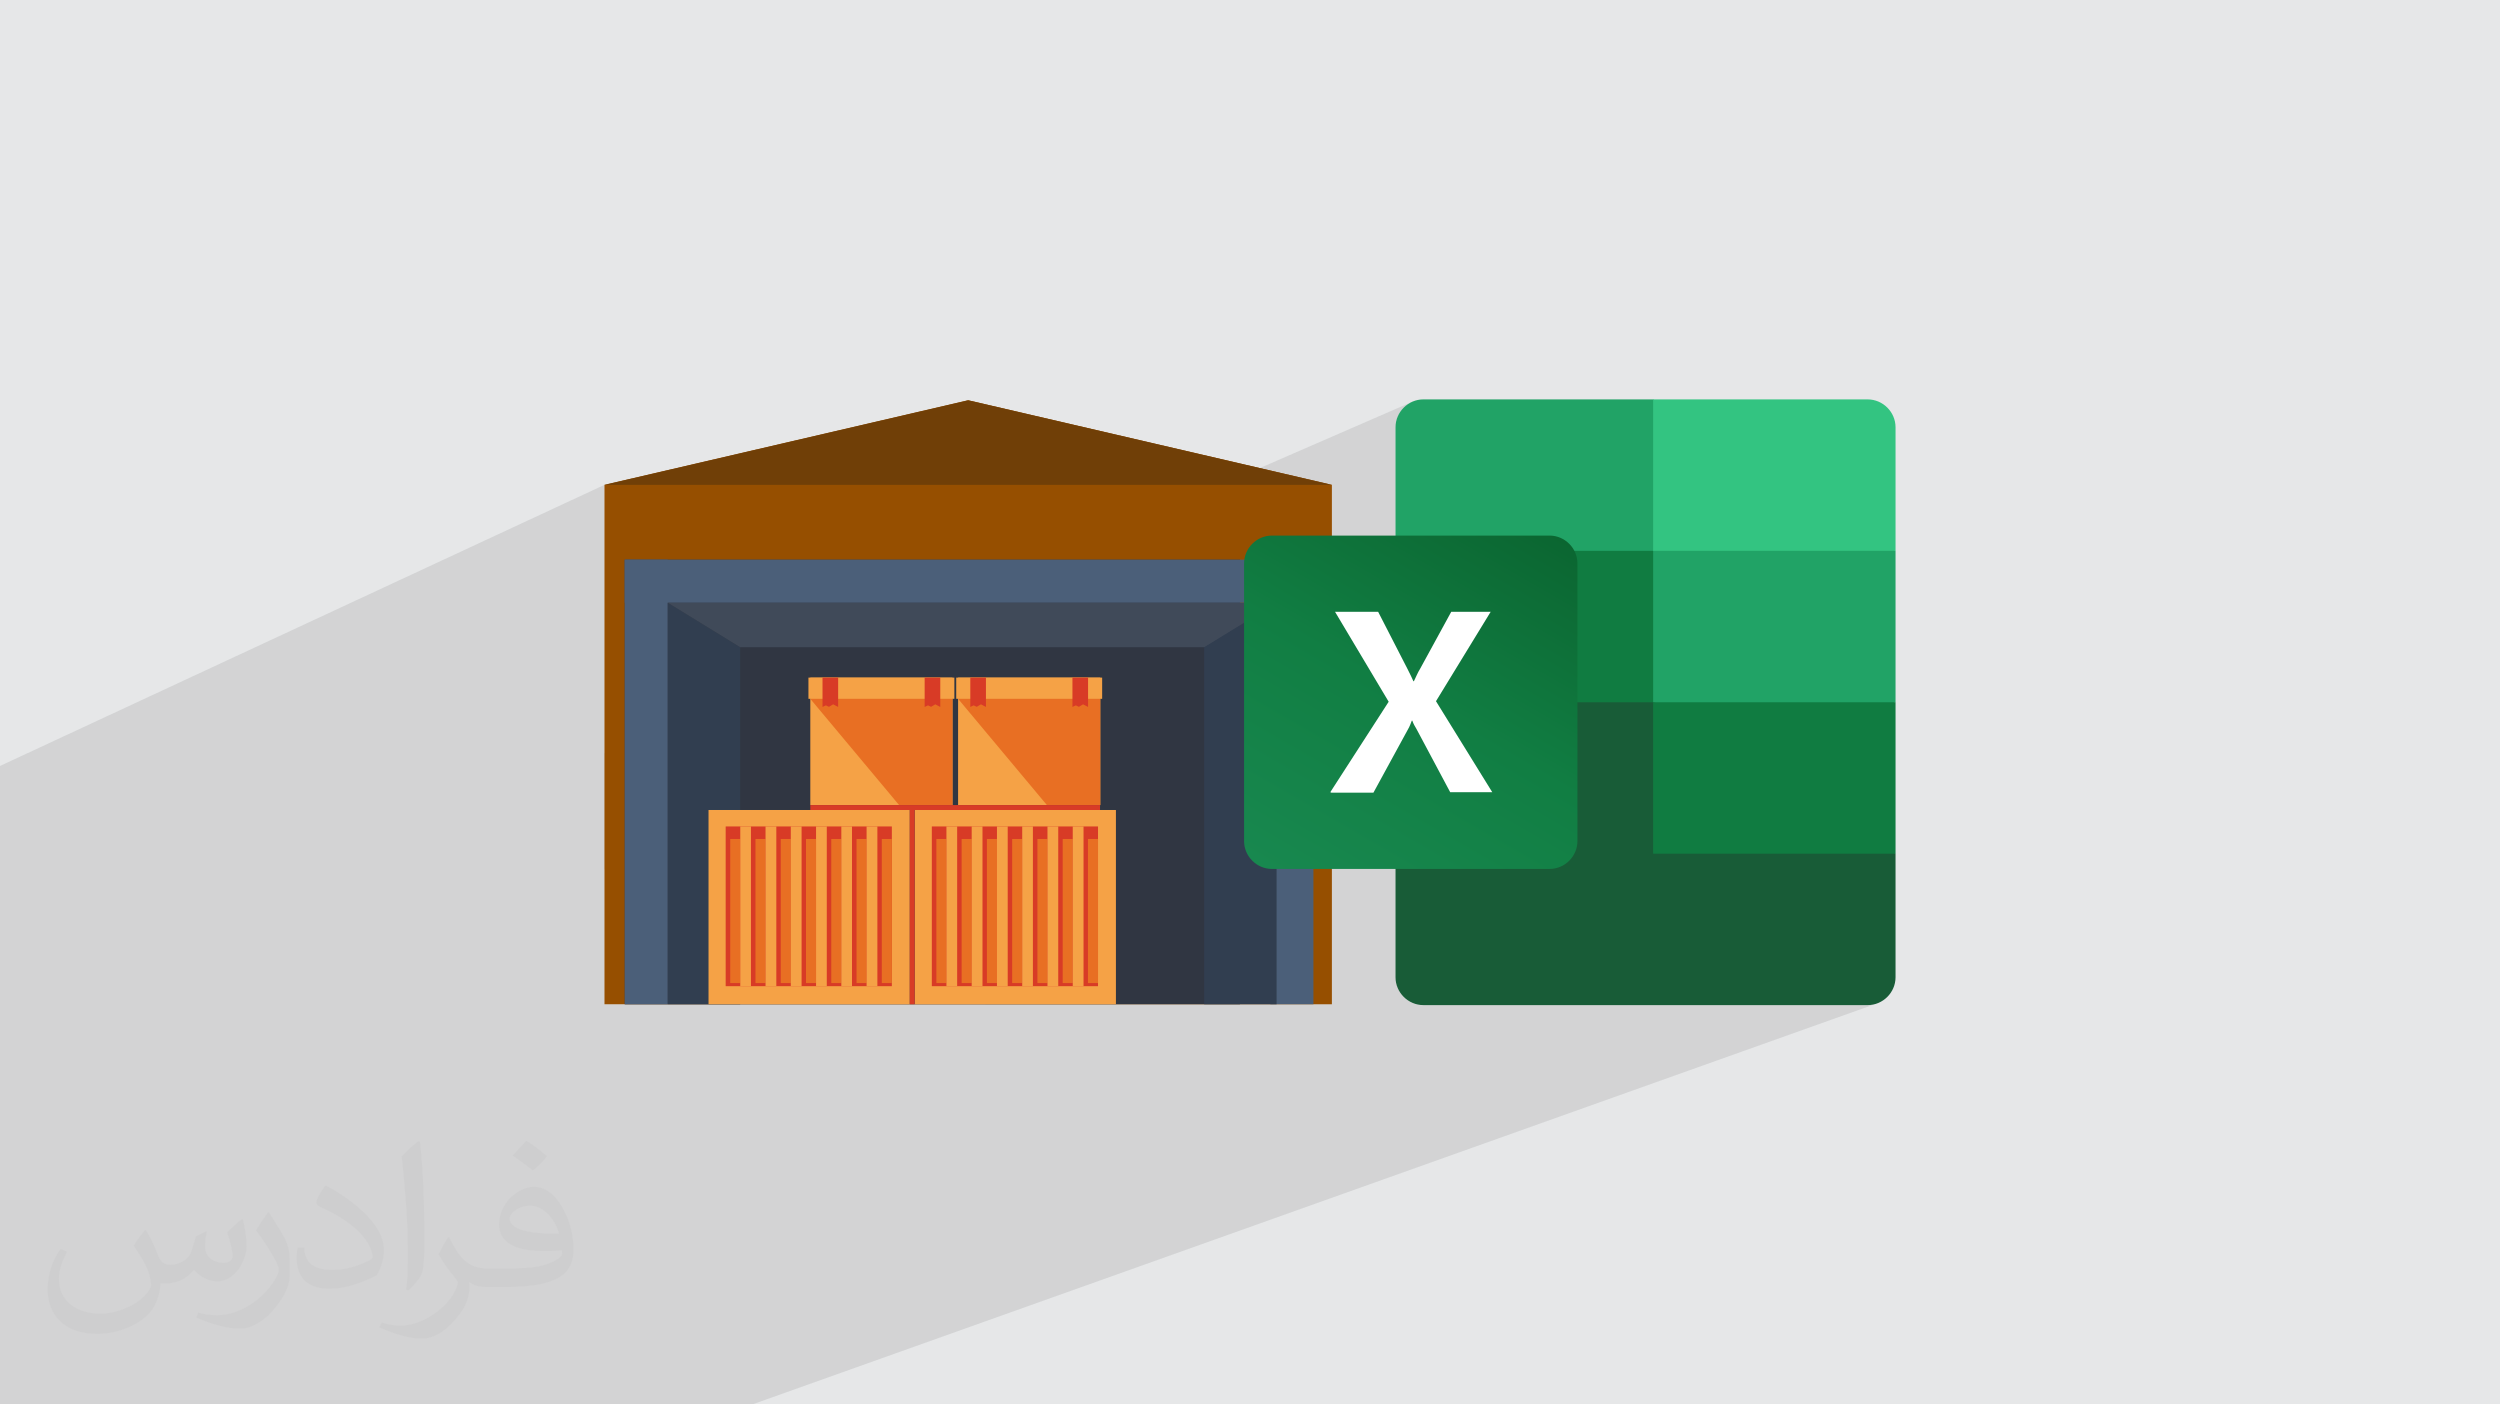 <?xml version="1.0" encoding="UTF-8"?>
<!DOCTYPE svg PUBLIC "-//W3C//DTD SVG 1.0//EN" "http://www.w3.org/TR/2001/REC-SVG-20010904/DTD/svg10.dtd">
<!-- Creator: CorelDRAW -->
<svg xmlns="http://www.w3.org/2000/svg" xml:space="preserve" width="94.192mm" height="52.917mm" version="1.0" style="shape-rendering:geometricPrecision; text-rendering:geometricPrecision; image-rendering:optimizeQuality; fill-rule:evenodd; clip-rule:evenodd"
viewBox="0 0 9404.92 5283.66"
 xmlns:xlink="http://www.w3.org/1999/xlink"
 xmlns:xodm="http://www.corel.com/coreldraw/odm/2003">
 <defs>
  <style type="text/css">
   <![CDATA[
    .fil8 {fill:#F5A246}
    .fil9 {fill:#E86F23}
    .fil10 {fill:#D83B26}
    .fil5 {fill:#4B5F79}
    .fil11 {fill:#404A59}
    .fil4 {fill:#303642}
    .fil7 {fill:#313E50}
    .fil14 {fill:#107C41}
    .fil12 {fill:#185C37}
    .fil13 {fill:#21A366}
    .fil17 {fill:#33C481}
    .fil6 {fill:#703F07}
    .fil3 {fill:#964F00}
    .fil16 {fill:white}
    .fil2 {fill:#373435;fill-opacity:0.031}
    .fil1 {fill:#2B2A29;fill-opacity:0.102}
    .fil0 {fill:#E6E7E8}
    .fil15 {fill:url(#id0)}
   ]]>
  </style>
  <linearGradient id="id0" gradientUnits="userSpaceOnUse" x1="4890.12" y1="3343.07" x2="5707.03" y2="1927.2">
   <stop offset="0" style="stop-opacity:1; stop-color:#18884F"/>
   <stop offset="0.502" style="stop-opacity:1; stop-color:#117E43"/>
   <stop offset="1" style="stop-opacity:1; stop-color:#0B6631"/>
  </linearGradient>
 </defs>
 <g id="Layer_x0020_1">
  <polygon class="fil0" points="-0,0 9404.92,0 9404.92,5283.66 -0,5283.66 "/>
  <path class="fil1" d="M5249.82 1607.33l2.16 -20.98 6.16 -19.61 9.74 -17.79 12.86 -15.56 15.56 -12.86 17.8 -9.73 -3040.17 1322.83 0 -1009.69 -2273.93 1057.55 0 941.57 0 58.74 0 263.04 0 0.01 0 86.12 0 194.13 0 0.01 0 278.52 0 28.92 0 492.96 0 58.15 56.51 0 647 0 102 0 20.79 0 123.32 0 35 0 26.87 0 314.22 0 212.64 0 0.01 0 1275.73 0 15.38 0 1449.89 -516.96 -158.8 516.96 158.8 -516.96 2787.33 -993.83 -19.61 6.17 -20.97 2.15 -1432.64 0 1537.5 -569.67 -0.01 0 -1537.51 569.67 -238.79 0 -20.98 -2.16 -19.61 -6.16 -17.79 -9.74 -15.56 -12.86 -12.86 -15.56 -9.73 -17.8 -6.17 -19.6 -2.15 -20.97 0 -407.43 -239.32 0 -308.02 120.28 324.06 -1054.94 1999.59 -831.76 -0.03 0 -1999.56 831.75 79.47 -258.72 143.81 -60.71 0 -100.51 969.27 -411.83 0 -0.01 -969.27 411.82 0 -302.65 0 -4.31zm-2975.89 1663.73l2832.08 -1195.53 -79.47 258.72 -2752.61 1144.99 0 -208.17zm0 208.18l2752.61 -1144.99 -324.06 1054.94 -995.42 388.71 -1356.79 0 -76.34 0 0 -298.67z"/>
  <path class="fil2" d="M548.54 4627.69c17.95,27.21 29.6,53.36 40.96,82.43 8.45,16.91 12.93,48.09 52.57,48.09 11.61,0 28.28,-3.42 43.06,-11.61 16.63,-8.73 29.32,-21.94 35.94,-42l15.85 -53.36 38.57 -19.02 2.64 2.64c-5.27,20.09 -6.59,39.36 -6.59,54.43 0,44.63 38.57,61.56 69.22,61.56 17.95,0 34.09,-8.73 34.09,-25.11 0,-21.13 -8.98,-57.06 -20.62,-89.29 17.95,-17.95 35.94,-35.94 56.53,-50.47l3.17 1.6c8.98,38.04 14,75.56 14,100.66 0,24.57 -10.83,51.79 -19.81,69.49 -18.49,34.87 -51.25,62.62 -90.87,62.62 -30.1,0 -63.65,-15.07 -86.66,-43.06l-1.32 0c-21.66,26.96 -55.22,51.25 -108.86,51.25l-16.63 0c-2.64,35.41 -10.29,60.49 -21.94,82.95 -31.95,62.34 -126.81,106.47 -216.1,106.47 -124.17,0 -186.51,-71.59 -186.51,-166.96 0,-58.91 19.27,-113.6 48.88,-152.42l24.29 10.04c-18.49,35.41 -30.91,68.68 -30.91,101.45 0,89.29 72.66,131.83 156.4,131.83 77.68,0 173.83,-49.41 191.28,-106.72 -6.59,-62.62 -30.1,-91.93 -66.04,-148.99 10.83,-19.02 24.83,-38.04 42.28,-58.38l3.17 0 0 0 0 0 -0.02 -0.09zm1432.13 -336.04c26.15,16.39 51.79,35.66 76.87,57.85 -14,19.81 -31.45,37.79 -53.11,53.64 -25.11,-20.34 -50.19,-37.79 -75.84,-56.27 17.42,-19.55 34.62,-38.29 52.04,-55.22l0 0 0 0 0 0 0 0 0 0 0.03 0zm13.47 244.11c-42.28,0 -76.87,27.75 -76.87,48.34 0,44.13 84.53,57.85 185.72,57.31 -12.68,-51.79 -57.06,-105.68 -108.86,-105.68l0.01 0.03zm-94.86 236.19c54.96,0 103.04,-1.6 139.74,-10.83 40.96,-10.29 75.56,-30.91 75.56,-45.17 0,-3.7 0,-8.19 -1.32,-11.89 -22.98,2.11 -49.41,2.11 -72.38,2.11 -74.49,0 -131.55,-16.91 -154.02,-58.66 -5.55,-11.61 -9.51,-24.57 -9.51,-39.36 0,-40.43 17.42,-79.79 48.09,-107 25.61,-22.45 53.89,-36.44 82.67,-36.44 52.04,0 93.51,41.75 122.57,107.54 15.85,35.94 26.68,77.4 26.68,129.72 0,34.87 -9.51,64.19 -31.17,85.85 -40.43,39.11 -114.92,53.89 -229.04,53.89l-51.79 0 0 0 -13.47 0c-28.28,0 -48.62,-5.02 -64.72,-17.42l-2.64 0c0.79,6.59 1.32,12.93 1.32,19.02 0,25.61 -8.45,58.38 -25.61,84.53 -50.72,75.3 -105.68,108.04 -153.24,108.04 -48.09,0 -107,-18.49 -160.11,-42.54l9.51 -18.49c17.17,7.13 40.96,11.89 73.7,11.89 85.85,0 198.66,-82.43 212.66,-163 -3.17,-6.59 -8.98,-15.32 -17.17,-24.57 -25.11,-29.85 -40.96,-54.68 -55.75,-80.83 12.68,-25.11 24.29,-45.17 35.13,-63.4l4.49 -0.53c36.72,74.77 69.99,117.55 144.23,117.55l11.61 0 0 0 53.89 0 0 0 0 0 0 0 0 0 0 0 0.09 0.01zm-371.98 79c6.34,-34.34 6.87,-72.91 6.87,-108.86l0 -53.36c0,-99.6 -12.68,-244.36 -22.98,-338.68 17.95,-19.27 43.06,-42 62.87,-57.31l5.81 1.6c13.47,118.62 16.63,256 16.63,383.06 0,33.3 -1.32,65.79 -4.49,89.55 -1.85,30.1 -19.27,52.83 -56.53,87.7l-8.19 -3.7zm-382.8 -157.19c1.85,46.77 24.83,83.49 105.15,83.49 49.93,0 92.19,-12.93 138.96,-35.13 8.45,-3.7 12.93,-8.73 12.93,-12.93 0,-29.32 -22.45,-68.15 -60.23,-103.55 -36.72,-33.3 -85.34,-62.62 -130.76,-82.18 -15.6,-6.59 -20.62,-13.47 -20.62,-20.09 0,-13.47 17.95,-41.75 32.77,-62.09l5.02 -0.53c52.04,27.21 110.17,67.64 153.24,112.53 39.11,41.47 63.4,83.49 63.4,129.19 0,33.81 -10.29,65.51 -26.96,95.11 -57.06,28.79 -117.83,50.72 -178.06,50.72 -73.17,0 -123.1,-34.34 -123.1,-114.92 0,-8.73 0,-22.19 3.17,-39.64l25.11 0 0 0 0 0 0 0 0 0 0 0 -0.02 0zm-132.37 -132.9l45.45 73.45c16.63,27.21 32.23,56.81 32.23,103.55l0 59.7c0,48.34 -30.91,100.13 -80.83,151.38 -39.11,34.62 -73.7,49.41 -105.68,49.41 -47.55,0 -101.98,-14.79 -164.85,-41.75l7.13 -18.49c19.81,5.27 42.79,9.77 71.06,9.77 90.36,-0.53 182.8,-66.57 225.08,-147.15 5.02,-9.26 6.87,-17.95 6.87,-24.04 0,-9.26 -5.02,-19.55 -8.98,-28.79 -22.98,-43.31 -48.62,-82.95 -76.87,-119.68 14.79,-23.25 29.6,-45.7 45.7,-67.9l3.7 0.53 0 0 0 0 0 0 0 0 0 0 -0.02 0.01z"/>
  <g id="_2453487733904">
   <g>
    <polygon class="fil3" points="2273.94,1823.94 3642.24,1505.76 5010.51,1823.94 5010.51,3777.91 2273.94,3777.91 "/>
    <polygon class="fil4" points="2350.28,3777.91 4664.58,3777.91 4664.58,2105.56 2350.28,2105.56 "/>
    <polygon class="fil5" points="2350.28,3777.91 2512.19,3777.91 2512.19,2105.56 2350.28,2105.56 "/>
    <polygon class="fil5" points="4779.15,3777.91 4941.03,3777.91 4941.03,2105.56 4779.15,2105.56 "/>
    <polygon class="fil6" points="2273.94,1823.94 5010.51,1823.94 5010.51,1823.94 3642.24,1505.76 "/>
    <polygon class="fil5" points="2350.28,2267.5 2350.28,2105.56 4924.98,2105.56 4924.98,2267.5 "/>
    <polygon class="fil7" points="2512.19,2267.5 2784.57,2434.85 2784.57,3777.91 2512.19,3777.91 "/>
    <polygon class="fil8" points="4139.22,2549.12 3604.33,2549.12 3604.33,3028.63 4139.22,3028.63 "/>
    <polygon class="fil8" points="3597.3,2628.92 4146.26,2628.92 4146.26,2549.12 3597.3,2549.12 "/>
    <polygon class="fil9" points="4139.22,3028.63 3938.39,3028.63 3604.33,2628.96 4139.22,2628.96 "/>
    <polygon class="fil10" points="4093.29,2549.12 4034.49,2549.12 4034.49,2659.46 4047.18,2653.56 4058.69,2659.02 4074.51,2649.68 4093.29,2659.46 "/>
    <polygon class="fil10" points="3709.07,2549.12 3650.27,2549.12 3650.27,2659.46 3662.95,2653.56 3674.44,2659.02 3690.32,2649.68 3709.07,2659.46 "/>
    <polygon class="fil8" points="3583.25,2549.12 3048.34,2549.12 3048.34,3028.63 3583.25,3028.63 "/>
    <polygon class="fil8" points="3041.33,2628.92 3590.28,2628.92 3590.28,2549.12 3041.33,2549.12 "/>
    <polygon class="fil9" points="3583.24,3028.63 3382.39,3028.63 3048.34,2628.96 3583.24,2628.96 "/>
    <polygon class="fil10" points="3537.28,2549.12 3478.5,2549.12 3478.5,2659.46 3491.22,2653.56 3502.68,2659.02 3518.56,2649.68 3537.28,2659.46 "/>
    <polygon class="fil10" points="3153.07,2549.12 3094.3,2549.12 3094.3,2659.46 3107,2653.56 3118.46,2659.02 3134.31,2649.68 3153.07,2659.46 "/>
    <polygon class="fil8" points="2665.46,3777.91 3422.51,3777.91 3422.51,3047.17 2665.46,3047.17 "/>
    <polygon class="fil10" points="2729.94,3710 2824.98,3710 2824.98,3109.06 2729.94,3109.06 "/>
    <polygon class="fil10" points="2824.98,3710 2920.03,3710 2920.03,3109.06 2824.98,3109.06 "/>
    <polygon class="fil10" points="2920.02,3710 3015.05,3710 3015.05,3109.06 2920.02,3109.06 "/>
    <polygon class="fil10" points="3015.05,3710 3110.1,3710 3110.1,3109.06 3015.05,3109.06 "/>
    <polygon class="fil10" points="3110.1,3710 3205.15,3710 3205.15,3109.06 3110.1,3109.06 "/>
    <polygon class="fil10" points="3205.15,3710 3300.17,3710 3300.17,3109.06 3205.15,3109.06 "/>
    <polygon class="fil10" points="3300.14,3710 3355.12,3710 3355.12,3109.06 3300.14,3109.06 "/>
    <polygon class="fil9" points="2747.05,3698.2 2784.88,3698.2 2784.88,3156.25 2747.05,3156.25 "/>
    <polygon class="fil9" points="2842.09,3698.2 2879.9,3698.2 2879.9,3156.25 2842.09,3156.25 "/>
    <polygon class="fil9" points="2937.16,3698.2 2974.95,3698.2 2974.95,3156.25 2937.16,3156.25 "/>
    <polygon class="fil9" points="3032.18,3698.2 3069.99,3698.2 3069.99,3156.25 3032.18,3156.25 "/>
    <polygon class="fil9" points="3127.24,3698.2 3165.05,3698.2 3165.05,3156.25 3127.24,3156.25 "/>
    <polygon class="fil9" points="3222.26,3698.2 3260.07,3698.2 3260.07,3156.25 3222.26,3156.25 "/>
    <polygon class="fil9" points="3317.28,3698.2 3355.12,3698.2 3355.12,3156.25 3317.28,3156.25 "/>
    <polygon class="fil8" points="2784.88,3710 2824.98,3710 2824.98,3109.06 2784.88,3109.06 "/>
    <polygon class="fil8" points="2879.9,3710 2920.02,3710 2920.02,3109.06 2879.9,3109.06 "/>
    <polygon class="fil8" points="2974.95,3710 3015.05,3710 3015.05,3109.06 2974.95,3109.06 "/>
    <polygon class="fil8" points="3069.99,3710 3110.1,3710 3110.1,3109.06 3069.99,3109.06 "/>
    <polygon class="fil8" points="3165.05,3710 3205.15,3710 3205.15,3109.06 3165.05,3109.06 "/>
    <polygon class="fil8" points="3260.06,3710 3300.14,3710 3300.14,3109.06 3260.06,3109.06 "/>
    <polygon class="fil8" points="3441,3777.91 4198.05,3777.91 4198.05,3047.17 3441,3047.17 "/>
    <polygon class="fil10" points="3505.47,3710 3600.56,3710 3600.56,3109.06 3505.47,3109.06 "/>
    <polygon class="fil10" points="3600.53,3710 3695.57,3710 3695.57,3109.06 3600.53,3109.06 "/>
    <polygon class="fil10" points="3695.57,3710 3790.6,3710 3790.6,3109.06 3695.57,3109.06 "/>
    <polygon class="fil10" points="3790.62,3710 3885.68,3710 3885.68,3109.06 3790.62,3109.06 "/>
    <polygon class="fil10" points="3885.68,3710 3980.7,3710 3980.7,3109.06 3885.68,3109.06 "/>
    <polygon class="fil10" points="3980.69,3710 4075.75,3710 4075.75,3109.06 3980.69,3109.06 "/>
    <polygon class="fil10" points="4075.72,3710 4130.7,3710 4130.7,3109.06 4075.72,3109.06 "/>
    <polygon class="fil9" points="3522.65,3698.2 3560.46,3698.2 3560.46,3156.25 3522.65,3156.25 "/>
    <polygon class="fil9" points="3617.66,3698.2 3655.48,3698.2 3655.48,3156.25 3617.66,3156.25 "/>
    <polygon class="fil9" points="3712.71,3698.2 3750.53,3698.2 3750.53,3156.25 3712.71,3156.25 "/>
    <polygon class="fil9" points="3807.73,3698.2 3845.56,3698.2 3845.56,3156.25 3807.73,3156.25 "/>
    <polygon class="fil9" points="3902.81,3698.2 3940.62,3698.2 3940.62,3156.25 3902.81,3156.25 "/>
    <polygon class="fil9" points="3997.83,3698.2 4035.63,3698.2 4035.63,3156.25 3997.83,3156.25 "/>
    <polygon class="fil9" points="4092.85,3698.2 4130.7,3698.2 4130.7,3156.25 4092.85,3156.25 "/>
    <polygon class="fil8" points="3560.43,3710 3600.53,3710 3600.53,3109.06 3560.43,3109.06 "/>
    <polygon class="fil8" points="3655.48,3710 3695.57,3710 3695.57,3109.06 3655.48,3109.06 "/>
    <polygon class="fil8" points="3750.53,3710 3790.6,3710 3790.6,3109.06 3750.53,3109.06 "/>
    <polygon class="fil8" points="3845.56,3710 3885.68,3710 3885.68,3109.06 3845.56,3109.06 "/>
    <polygon class="fil8" points="3940.57,3710 3980.69,3710 3980.69,3109.06 3940.57,3109.06 "/>
    <polygon class="fil8" points="4035.63,3710 4075.72,3710 4075.72,3109.06 4035.63,3109.06 "/>
    <polygon class="fil10" points="3048.34,3047.17 3048.34,3028.63 4138.3,3028.63 4138.3,3047.17 "/>
    <polygon class="fil10" points="3422.51,3047.17 3441,3047.17 3441,3777.91 3422.51,3777.91 "/>
    <polygon class="fil11" points="2512.19,2267.5 2784.57,2434.85 4533.95,2434.85 4806.33,2267.5 "/>
    <polygon class="fil7" points="4802.5,2267.5 4530.13,2434.85 4530.13,3777.91 4802.5,3777.91 "/>
   </g>
   <g>
    <path class="fil12" d="M6219.1 2584.49l-969.27 -170.14 0 1262.01c0,57.34 47.47,104.84 104.84,104.84l0 0 1671.45 0c57.35,0 104.85,-47.47 104.85,-104.84l0 0 0 -464.85 -911.89 -627.05 0.03 0 0 0 0 0 -0.03 0 0 0.01 0 0 0.02 0.02z"/>
    <path class="fil13" d="M6219.1 1502.49l-864.43 0c-57.34,0 -104.84,47.47 -104.84,104.84 0,0 0,0 0,0l0 464.85 969.27 569.71 512.32 170.15 399.56 -170.15 0 -569.71 -911.88 -569.7 0 0 0 0.03 0 0 0 -0.03 0 0.01z"/>
    <polygon class="fil14" points="5249.84,2072.16 6219.1,2072.16 6219.1,2641.85 5249.84,2641.85 "/>
    <path class="fil15" d="M4785 2014.82l1044.43 0c57.35,0 104.84,47.47 104.84,104.82l0 1044.44c0,57.34 -47.46,104.84 -104.84,104.84l-1044.43 0c-57.35,0 -104.85,-47.47 -104.85,-104.84l0 -1044.44c0,-57.34 47.48,-104.82 104.85,-104.82z"/>
    <path class="fil16" d="M5004.57 2980.11l219.58 -340.23 -201.75 -338.26 162.18 0 110.75 215.61c9.91,19.79 17.81,35.63 21.77,45.49l1.97 0c7.9,-15.8 13.84,-31.64 23.74,-47.46l116.69 -213.65 148.38 0 -205.72 336.27 211.66 342.22 -158.27 0 -126.57 -237.37c-5.94,-9.91 -11.88,-19.78 -15.83,-31.64l-1.99 0c-3.97,9.91 -7.89,21.76 -13.85,31.64l-130.56 239.34 -158.25 0 -3.97 -1.99 0.03 0.03 0.02 -0.05 -0.02 0.03 0.01 0.01z"/>
    <path class="fil17" d="M7026.14 1502.49l-807.08 0 0 569.71 911.89 0 0 -464.82c0,-57.35 -47.46,-104.85 -104.84,-104.85l0 0 0 0 0 -0.03 0 0 0.03 0 0 -0.01z"/>
    <polygon class="fil14" points="6219.1,2641.85 7130.98,2641.85 7130.98,3211.53 6219.1,3211.53 "/>
   </g>
  </g>
 </g>
</svg>
